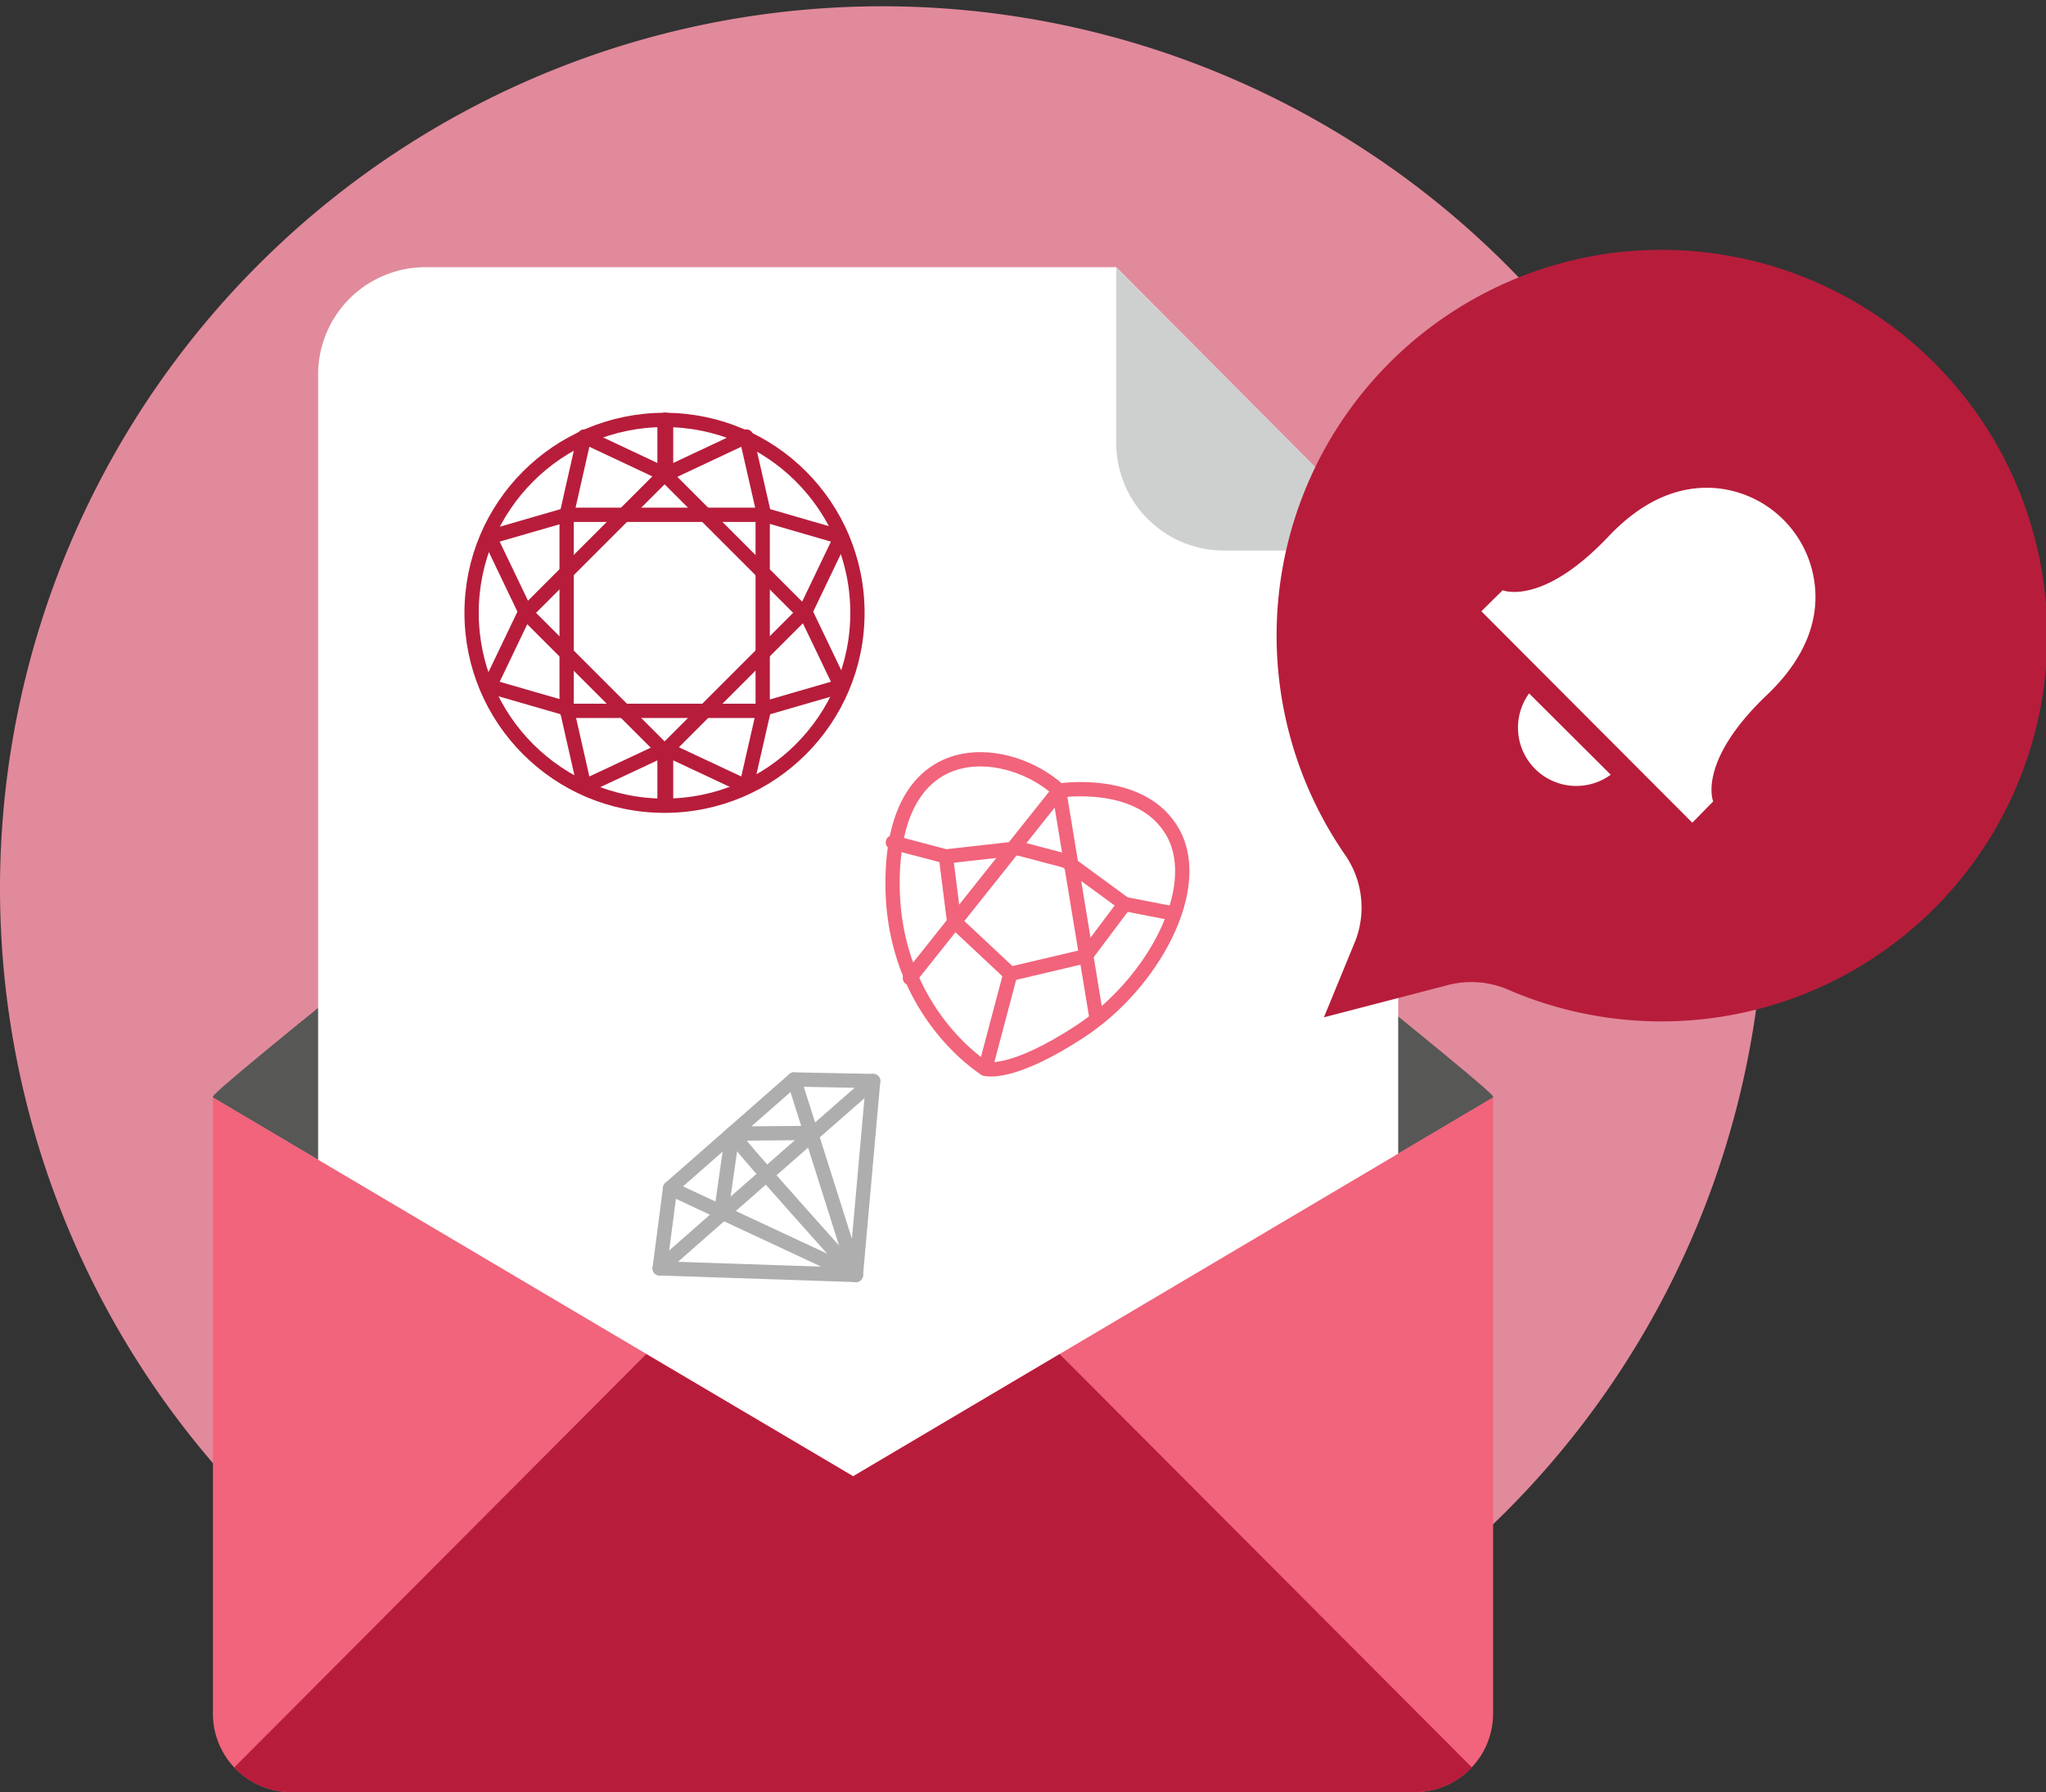 <svg xmlns="http://www.w3.org/2000/svg" viewBox="0 0 143.17 125.42"><rect x="0" y="0" width="143.17" height="125.42" fill="#333333" stroke="none"/><defs><style>.cls-1{fill:#e18a9b;}.cls-2{fill:#00b09e;}.cls-3{fill:#575756;}.cls-4{fill:#fff;}.cls-5{fill:#ced0d0;}.cls-6{fill:#f1647b;}.cls-7{fill:#b71d3b;}.cls-10,.cls-8,.cls-9{fill:none;stroke-linecap:round;stroke-linejoin:round;}.cls-8{stroke:#aeaeae;}.cls-9{stroke:#f1647b;}.cls-10{stroke:#b71d3b;}</style></defs><title>Ресурс 4</title><g id="Слой_2" data-name="Слой 2"><g id="Слой_1-2" data-name="Слой 1"><path class="cls-1" d="M123.48,61.92a61.74,61.74,0,1,0-61.76,62,61.84,61.84,0,0,0,61.76-61.95Z"/><path class="cls-2" d="M79.68,46.27l-.47-1.18,2.41-.93.45,1.18c-.78.31-1.6.65-2.39.93Z"/><path class="cls-3" d="M104.48,76.81,59.67,103.32,14.9,76.81v-.06c0-.16,2.5-2.25,6.26-5.32a.41.41,0,0,0,.12-.09C33.64,61.27,59.67,40.63,59.67,40.63S85.73,61.27,98.09,71.34c3.83,3.13,6.36,5.22,6.39,5.41v.06Z"/><path class="cls-4" d="M78.11,18.7H29.77a7.51,7.51,0,0,0-7.51,7.52V99.54a7.54,7.54,0,0,0,7.51,7.53H90.34a7.52,7.52,0,0,0,7.5-7.53v-61Z"/><path class="cls-5" d="M78.11,31a7.53,7.53,0,0,0,7.51,7.53H97.84L78.11,18.7Z"/><path class="cls-6" d="M104.48,76.81v43.12A5.49,5.49,0,0,1,99,125.42H20.35a5.48,5.48,0,0,1-5.45-5.49V76.81l44.8,26.51Z"/><path class="cls-7" d="M103,123.7,74.15,94.77,59.7,103.32,45.22,94.77,16.39,123.7a5.46,5.46,0,0,0,4,1.72H99a5.53,5.53,0,0,0,4-1.72Z"/><path class="cls-7" d="M113.53,17.62a27,27,0,0,0-19.4,42.22,6.47,6.47,0,0,1,.62,6.23L92.64,71.2l8.69-2.26a6.5,6.5,0,0,1,4.24.34,27,27,0,1,0,8-51.66Z"/><path class="cls-4" d="M118.42,57.58l1.46-1.49s-1.15-2.77,3.76-7.45c2.93-2.79,3.6-5.5,3.35-7.7a7.65,7.65,0,0,0-6.75-6.76c-2.19-.23-4.89.42-7.67,3.35-4.67,4.94-7.42,3.78-7.42,3.78l-1.49,1.47Z"/><path class="cls-4" d="M107,48.53a4.08,4.08,0,0,0,5.71,5.69Z"/><polygon class="cls-8" points="46.89 83.16 55.56 75.55 61.1 75.66 59.89 89.23 46.16 88.77 46.89 83.16"/><polyline class="cls-8" points="55.56 75.55 59.89 89.23 46.89 83.16"/><polyline class="cls-8" points="46.16 88.77 50.44 85.01 51.25 79.34 56.96 79.29 61.1 75.66"/><path class="cls-8" d="M51.25,79.34c.09.41,8.64,9.89,8.64,9.89"/><line class="cls-8" x1="50.44" y1="85.01" x2="56.96" y2="79.29"/><path class="cls-9" d="M74.11,55.33s5.87-.94,8,3S80.6,68.88,75.65,72.14s-6.71,2.66-6.71,2.66S62,70.57,62.48,60.86,70.77,52.23,74.11,55.33Z"/><polyline class="cls-9" points="76.7 71.08 74.11 55.33 63.67 68.45"/><polyline class="cls-9" points="82.14 63.94 78.7 63.27 74.58 60.25 71.25 59.37 66.19 59.94 62.48 58.96"/><polyline class="cls-9" points="66.19 59.94 66.76 64.47 70.7 68.16 75.96 66.92 78.7 63.27"/><line class="cls-9" x1="68.94" y1="74.8" x2="70.7" y2="68.16"/><circle class="cls-10" cx="46.5" cy="42.89" r="13.5"/><rect class="cls-10" x="39.65" y="36.03" width="13.72" height="13.72"/><rect class="cls-10" x="39.65" y="36.03" width="13.72" height="13.72" transform="translate(-16.71 45.45) rotate(-45)"/><polyline class="cls-10" points="36.8 42.89 34.26 37.59 39.65 36.03 40.89 30.55 46.5 33.19 46.5 29.39"/><polyline class="cls-10" points="36.8 42.73 34.26 48.03 39.65 49.59 40.89 55.06 46.5 52.43 46.5 56.23"/><polyline class="cls-10" points="56.31 42.89 58.85 37.59 53.47 36.03 52.22 30.55 46.61 33.19 46.61 29.39"/><polyline class="cls-10" points="56.31 42.73 58.85 48.03 53.47 49.59 52.22 55.06 46.61 52.43 46.61 56.23"/></g></g></svg>